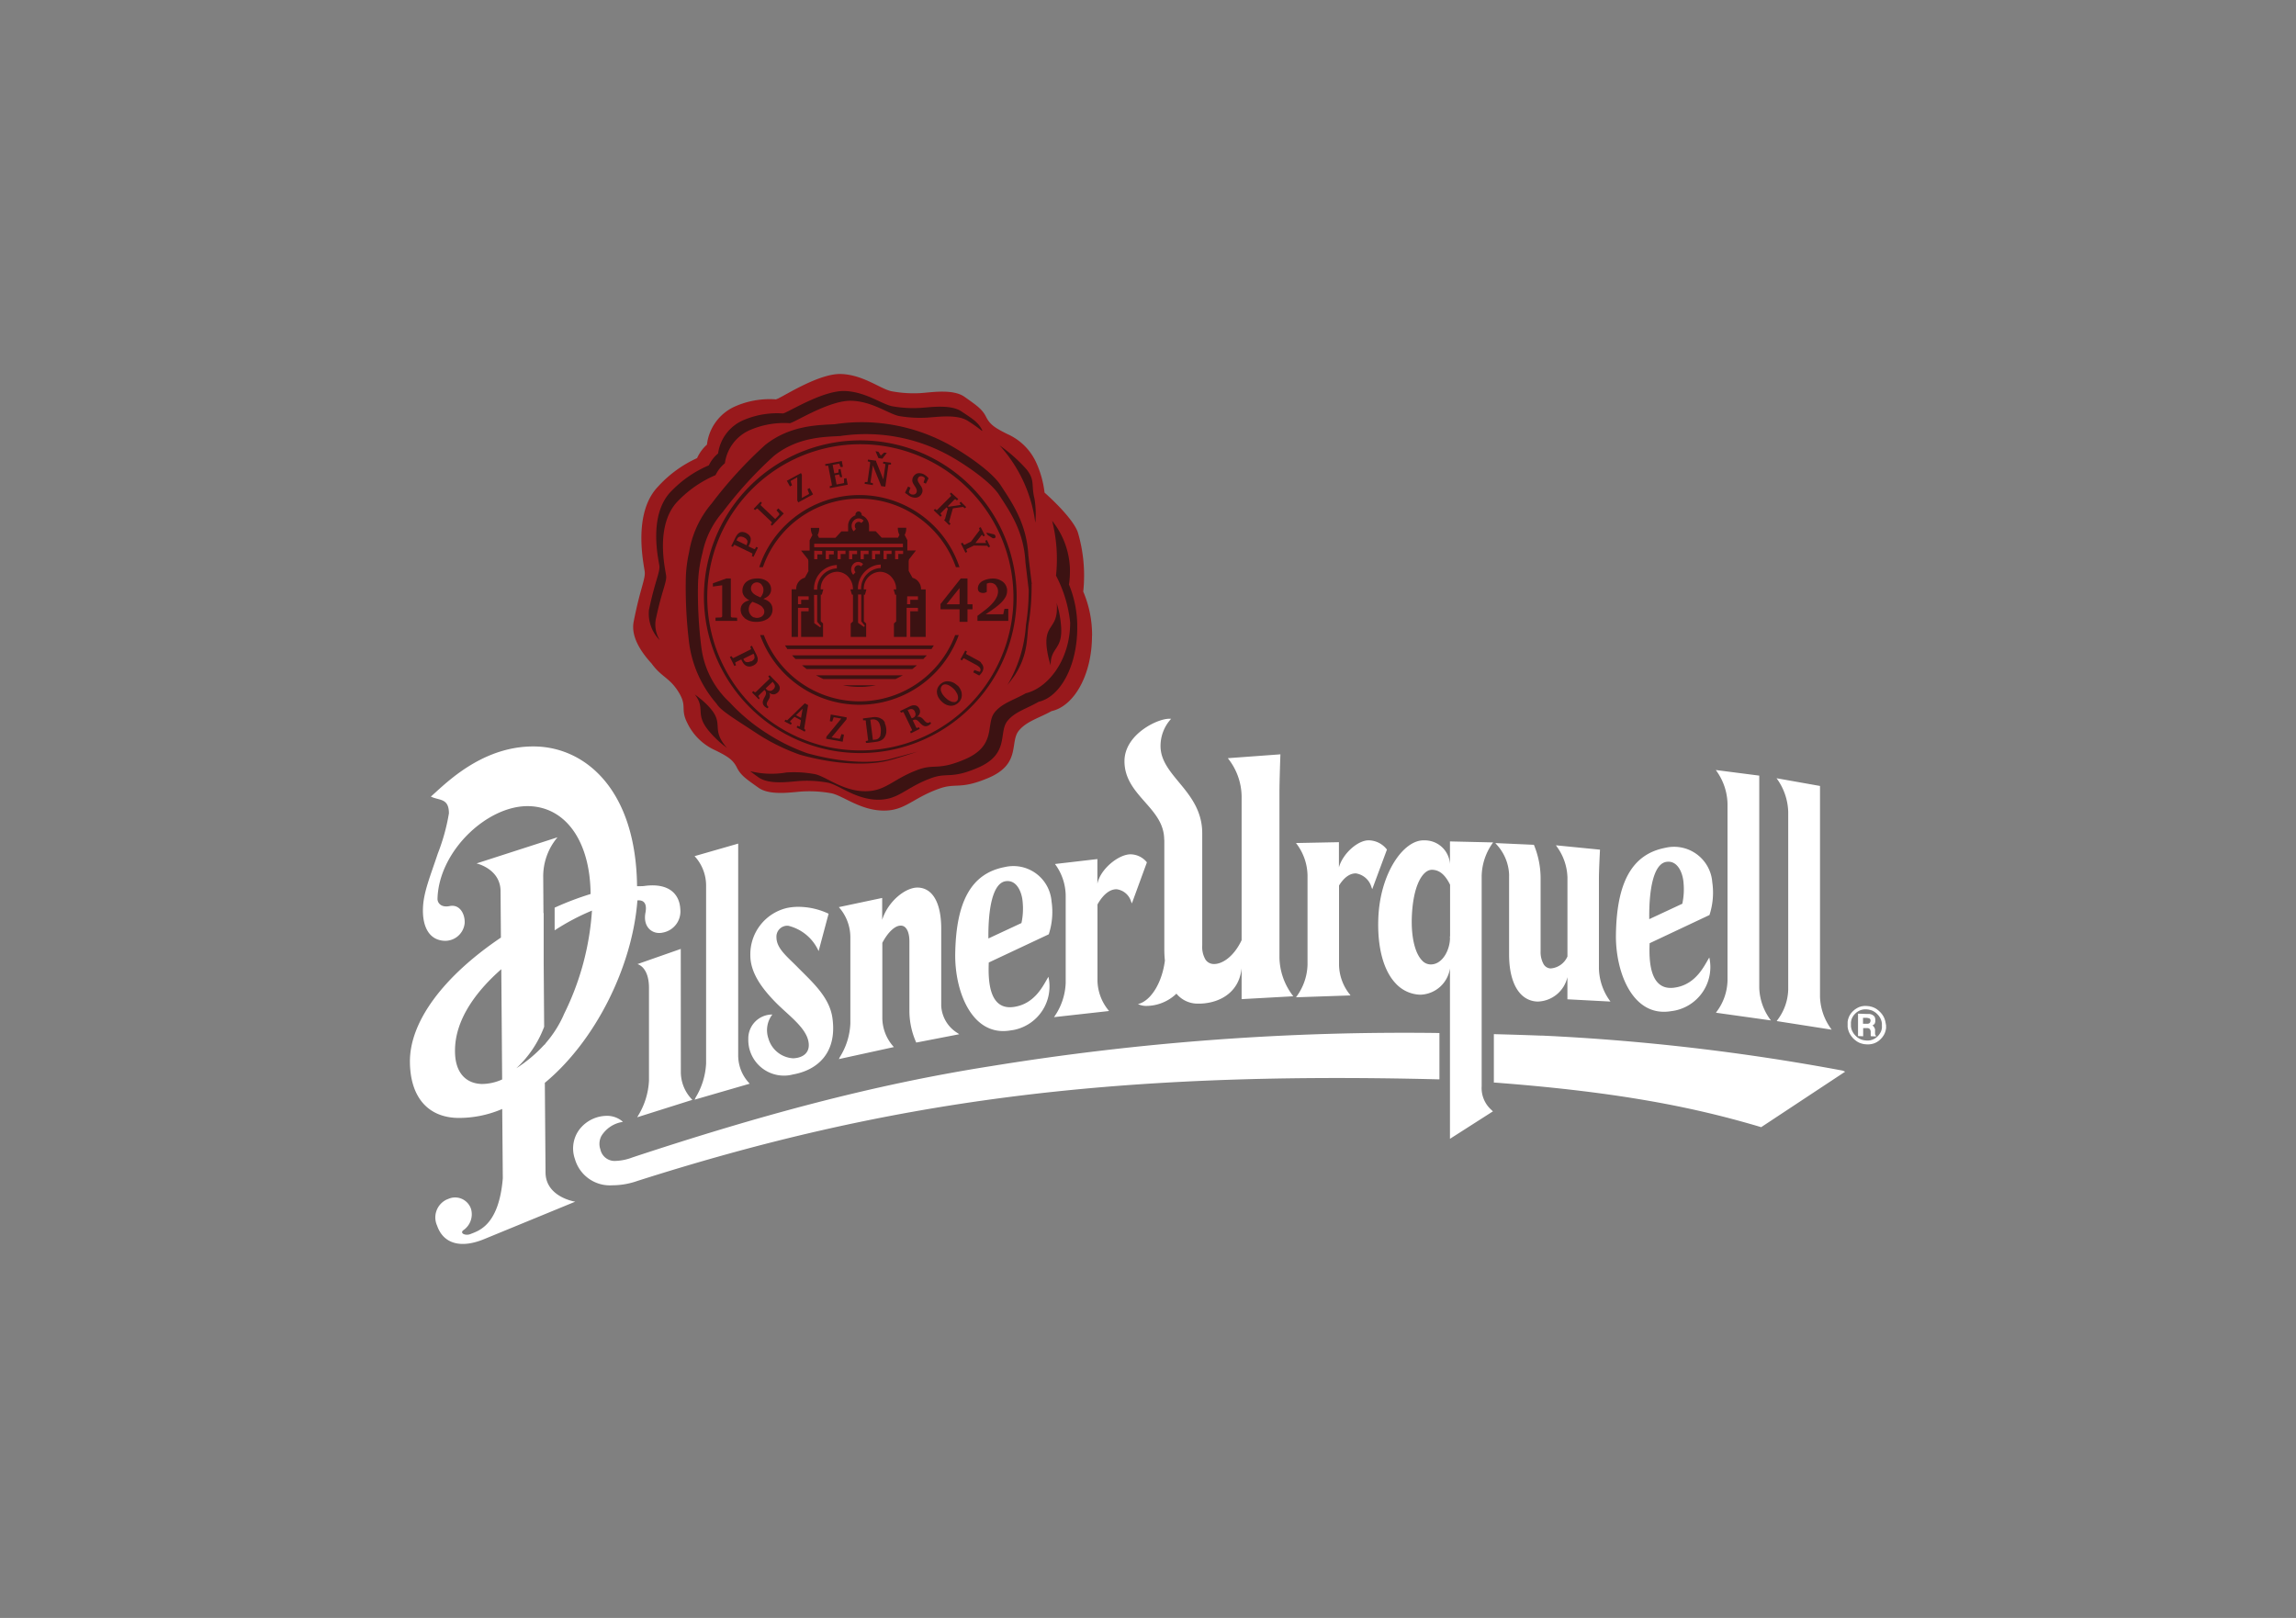 <svg id="Vrstva_1" data-name="Vrstva 1" xmlns="http://www.w3.org/2000/svg" viewBox="0 0 595.28 419.53"><rect x="0" y="0" width="595.28" height="419.53" fill="#808080" stroke="none"/><defs><style>.cls-1{fill:#fff;}.cls-2{fill:#98191c;}.cls-3{fill:#3c1212;}</style></defs><title>pilsnerurquell</title><path id="Path_31" data-name="Path 31" class="cls-1" d="M373,267.87h.2v12l-.61,0c-85.35-2.12-142.64,5.72-207.36,26.36a19.6,19.6,0,0,1-6.52,1.12,9.41,9.41,0,0,1-9.65-6.81,8.21,8.21,0,0,1,1.13-7.62,9.07,9.07,0,0,1,7.34-3.58,6.21,6.21,0,0,1,3.66,1.29l.32.25-.38.09a7.86,7.86,0,0,0-5.17,3.53,4.34,4.34,0,0,0-.3,3.54,3.77,3.77,0,0,0,3.68,3,13.46,13.46,0,0,0,4.61-.91c32.78-10.84,62.29-18.86,92.89-23.66A667.52,667.52,0,0,1,373,267.86m26.73.69c-4-.15-7.74-.27-12.22-.39h-.2v12.55l.19,0c32.93,2.5,52.28,6.56,69,11.53l.1.05,21.79-14.4-.61-.27a567.13,567.13,0,0,0-78.06-9.09M176.5,246.06,165.26,250s3,.62,3,6.18v24a19.11,19.11,0,0,1-2.8,9.09l-.25.44,14-4.42.29-.09-.21-.24a10.23,10.23,0,0,1-2.77-7.07Zm-4.6-4.25c-2.55.63-5.3-1.24-4.55-5.17.65-3.44-1.62-3.2-2.09-3.16-1.3,17.16-10.88,36.45-24,47.3l.18,23.19c0,6.47,7.7,7.63,7.7,7.63s-23,9.46-23.82,9.79c-6.14,2.45-10.45.94-12-3.59a5.13,5.13,0,0,1,2.55-6.78l.39-.15a4.34,4.34,0,0,1,5.72,2.25,2.62,2.62,0,0,1,.15.39,5,5,0,0,1-1.92,5.43c-1.18.81.45,1.6,1.78,1.05,2-.83,7.34-2.11,8.37-14.43l-.15-18a28.36,28.36,0,0,1-11.67,2.32c-7.72-.22-12.19-5.53-12.26-14.53-.08-10.32,8.52-22.06,23.59-32.23l-.09-12c0-5.84-6.23-7.23-6.23-7.23l21-6.78a15.66,15.66,0,0,0-3.71,10.37l.06,9.29.06,0v6.77h0v6.4h0l.12,16.31A28.18,28.18,0,0,1,133.87,277a36.32,36.32,0,0,0,7.29-6.14v.08l.43-.57a29.1,29.1,0,0,0,4.49-7.05l.12-.3a70.72,70.72,0,0,0,7.28-26.9,59.68,59.68,0,0,0-9.68,5.12v-5.88a77.64,77.64,0,0,1,9.32-3.54v-.05c-.11-13.52-6.36-22.44-15.93-22.73-10.78-.31-23.47,11.66-23.76,24.06,0,1,.91,2.31,3.13,1.85,2.76-.58,4.11,2.3,3.9,4.56a5.08,5.08,0,0,1-5.67,4.41h0c-3.85-.44-5.34-4.12-5.12-8.66.19-4,1.83-7.89,3.84-13.93a52.27,52.27,0,0,0,2.88-10.42c0-3.89-2.35-3.33-4.4-4.23l-.29-.13.24-.2,1-.9c4.38-4,13.49-12.24,26.1-11.88,12.87.38,25.85,11.33,26.13,36.23.35,0,1.59,0,1.92-.07,6.16-.84,9.08,1.95,9.29,6a5.57,5.57,0,0,1-4.47,6.08m-41.72,38.07-.22-28.56c-5.6,4.91-12.1,12.5-12,21.3,0,5.24,2.57,8.32,6.92,8.46a12.76,12.76,0,0,0,5.33-1.19m50.1,4.83-.24.43,14-4.06.29-.08-.21-.24a10.5,10.5,0,0,1-2.77-7.14V218.75L180.08,222l.22.24a11.28,11.28,0,0,1,2.77,7.48v46a18.73,18.73,0,0,1-2.8,9m37.44-10.49-.23.4,14.27-3.12-.21-.24a11.25,11.25,0,0,1-2.78-7.35V244.48c1.49-2.82,3.33-4.52,4.83-4.46,1.35,0,2.19,1.61,2.19,4.07v18.06a20.13,20.13,0,0,0,1.71,8.05l.07.14,11.14-2.16-.38-.27a8.82,8.82,0,0,1-4.29-7.08v-20c0-6.64-2.17-10.53-6-10.68-3.25-.12-7.82,3.59-9.31,8.36v-5.67l-11.24,2.38.22.25a11.79,11.79,0,0,1,2.77,7.62v22.32a17.73,17.73,0,0,1-2.8,8.81m-17.45-11.15a6.2,6.2,0,0,0-6.21,6.2v.17a9.25,9.25,0,0,0,9,9.47,9,9,0,0,0,2.59-.3c6.13-1.08,11.52-5.41,10.22-14.65-.77-5.48-5.29-9.36-9.13-13.26-2.67-2.71-5.38-4.79-5.38-7.65a2.83,2.83,0,0,1,2.61-3h.43a11.61,11.61,0,0,1,7.89,6.58l2.59-9.7a18.43,18.43,0,0,0-7.18-1.77,14.48,14.48,0,0,0-3.6.28,12.32,12.32,0,0,0-9.51,12.29c0,4.65,3.21,8.73,6.37,12s7.83,6.47,8.65,10.14c.7,3.15-1.46,4.45-3.9,4.55a7.08,7.08,0,0,1-6.43-5.12,6.65,6.65,0,0,1,1-6.21m73.27.32-.22.34,14.26-1.59-.21-.27a12.52,12.52,0,0,1-2.79-7.66V234.53c1.47-2.61,3.24-4,5-3.94a4.52,4.52,0,0,1,3.72,3.2l.2.47,3.87-10.58,0-.11-.08-.09a5.55,5.55,0,0,0-4-1.95c-3.13-.11-8,3.81-8.73,7.64v-6.41l-11,1.28a13.93,13.93,0,0,1,2.78,8.24V254.9a16.31,16.31,0,0,1-2.8,8.51m-17.14-13.83c-.2,4.77.1,12.28,6.28,11.55,5.86-.71,8-6,9.19-7.84A11.5,11.5,0,0,1,263.15,267a12.21,12.21,0,0,1-1.21.2c-9.94,1.67-14.44-10.14-14.28-19.9.21-13.37,4.07-20.8,12.81-22.46a9.91,9.91,0,0,1,11.92,7.37,9.38,9.38,0,0,1,.24,1.5,18.68,18.68,0,0,1-.72,8.56Zm-.1-6.23,8.57-4a17.6,17.6,0,0,0,.32-5.37c-.16-2.5-1.48-6-4.53-5.46-3.23.61-4.44,7.05-4.36,14.8M339,227v23.17a14.59,14.59,0,0,1-2.76,8.11l-.22.32,13.76-.47h.36l-.21-.31a12.58,12.58,0,0,1-2.76-7.52V229.61c1.33-2.12,2.85-3.19,4.42-3.13a5,5,0,0,1,4,3.61l.19.47,3.81-10.26a6.08,6.08,0,0,0-4.61-2.4c-2.88-.11-6.82,3.4-7.84,7v-6.52L336,218.6l.24.31A14,14,0,0,1,339,227m-37.13-9.25v28.39a27.8,27.8,0,0,0,.15,2.94c-.69,5.47-3.35,10-6.47,11.13l-.52.17.52.19a4.8,4.8,0,0,0,1.54.27,11.33,11.33,0,0,0,7.92-3.18,7.1,7.1,0,0,0,5.24,2.58c4.94.18,10.94-2.19,11.66-9.16v8l13.39-.74-.22-.31a16.76,16.76,0,0,1-3.36-9.8V205.6c0-3.23.25-10,.25-10l-13.63,1,.22.29a16.14,16.14,0,0,1,3.35,9.48V243.8c-2.08,4.37-5.12,6.25-7.25,6.17a2.58,2.58,0,0,1-2.1-1.12,6.45,6.45,0,0,1-.86-3.66V216.05c0-5.94-3.23-9.83-6.08-13.26-2.43-2.94-4.73-5.71-4.73-9.33a10.37,10.37,0,0,1,2.48-6.77l.26-.31h-.41c-3-.11-11.68,4-11.68,11,0,4.58,2.7,7.62,5.3,10.57s5,5.69,5,9.84M386.84,288l.24.17-11.15,7.13v-44.2a8,8,0,0,1-7.69,6.83,9,9,0,0,1-6.45-3c-3.12-3.35-4.7-9.29-4.44-16.71.42-11.86,6.6-20.5,11.86-20.31a6.54,6.54,0,0,1,6.72,6.2v-5.92h.2l11,.25-.22.3a15.2,15.2,0,0,0-2.76,8.39v54.51a7.58,7.58,0,0,0,2.71,6.32m-10.95-44.79a1.93,1.93,0,0,1,.05-.47l0-13.28c-1.27-2.59-2.74-3.82-4.61-3.88-2.43-.1-5,3.91-5.31,12.27-.18,5.08.78,9.25,2.59,11.17a3.07,3.07,0,0,0,2.18,1.1c3.17.12,5.13-3.79,5.13-6.9M391.26,227v20.48c0,7.49,2.75,12.06,7.36,12.23a8.13,8.13,0,0,0,7.76-6.34v5.75l11.17.59-.24-.32a14.91,14.91,0,0,1-2.76-8.3V228c0-2.65.28-7.68.28-7.68l-11.43-1.13.22.32a14.25,14.25,0,0,1,2.77,8v20.51a5.19,5.19,0,0,1-4.36,3.1A2.21,2.21,0,0,1,400.2,250a6.45,6.45,0,0,1-.77-3.36V227.56a22.75,22.75,0,0,0-1.69-8.38l-.05-.12-10-.45.29.34a12.21,12.21,0,0,1,3.29,8.05m36.43,17.58c-.21,4.77.1,12.28,6.27,11.54,5.86-.7,8-6,9.2-7.83A11.51,11.51,0,0,1,434.45,262a12.21,12.21,0,0,1-1.21.2c-9.94,1.67-14.43-10.13-14.28-19.89.21-13.38,4.07-20.8,12.81-22.47a9.93,9.93,0,0,1,11.93,7.38,9.42,9.42,0,0,1,.23,1.49,18.68,18.68,0,0,1-.72,8.56Zm-.1-6.24,8.57-4a17.68,17.68,0,0,0,.32-5.38c-.16-2.49-1.49-6-4.54-5.46-3.23.61-4.44,7.05-4.35,14.8m20.29-29.93v45.94a14,14,0,0,1-2.8,8l-.2.29,14.26,2-.24-.32a14.63,14.63,0,0,1-2.79-8.16v-55l-11.26-1.45.23.33a15.17,15.17,0,0,1,2.8,8.41m15.74,2.18v45.94a13.62,13.62,0,0,1-2.79,7.95l-.2.29L474.89,267l-.23-.33a14.88,14.88,0,0,1-2.79-8.23V203.8l-11.27-2,.24.33a15.45,15.45,0,0,1,2.79,8.46M489,265.92h0l0,.71-.12.63v0l-.2.6v0l-.27.55,0,0L488,269l0,0-.44.48-.44.39-.47.32h0l-.47.24h0l-.5.19h0l-.53.12h0l-.55.07h-.61l-.71-.06-.63-.15h0l-.61-.22h0l-.56-.3,0,0-.53-.39v0l-.51-.47-.45-.54-.36-.55,0,0-.28-.57v0l-.2-.61v0l-.12-.64v0l0-.68,0-.69.12-.63v0l.2-.59v0l.28-.55h0l.36-.52,0,0,.44-.47.51-.44.55-.35h0l.56-.27h0l.6-.18h0l.63-.09h0l.68,0,.7.07.64.15h0l.6.22h0l.56.3h0l.52.39,0,0,.51.47.45.52.37.57,0,0,.27.56v0l.19.6v0l.13.63v0Zm-1.08,0,0-.54-.09-.52-.16-.5-.23-.47-.29-.44-.37-.42-.4-.38-.44-.31-.47-.26-.49-.17-.53-.12-.54-.06-.55,0-.52.08-.49.14-.47.22-.44.27-.4.35-.37.39-.29.43-.24.45-.16.49-.09.51,0,.54,0,.55.09.53.16.5.24.47.29.45.37.42.4.38.44.31.47.25.48.18.53.11.55.06.54,0,.53-.07.49-.15.47-.21.44-.28.4-.35.37-.39.29-.44.24-.44.16-.48.09-.53Zm-1.65,2.47.14.36-1.34-.05-.06-.22,0-.08v-.62l0-.33-.06-.27-.08-.21-.12-.15-.14-.12-.14-.06-.22-.05-.27,0-.36,0-.56,0v2.12l-1.33-.05v-5.82l2.11.08.46,0,.42,0h0l.34.08h0l.29.1.34.21.25.23,0,0,.17.28,0,.06.09.33v0l0,.4,0,.38-.1.3,0,.06-.17.23,0,0-.24.2-.23.1.2.17,0,0,.18.21.19.33.11.29v.06l0,.28v1Zm-1.3-3.66,0-.23-.06-.16-.07-.14-.11-.09-.18-.07-.23-.06-.31-.05-.36,0-.63,0v1.53l.68,0H484l.28,0,.2-.05.21-.09.12-.13.09-.17Z"/><path id="Path_32" data-name="Path 32" class="cls-2" d="M283.14,164.92a28.66,28.66,0,0,0-2.29-11.52A39.4,39.4,0,0,0,279.44,138c-1.43-4-8.62-10.26-8.62-10.26a26,26,0,0,0-2.26-8,14.78,14.78,0,0,0-7.39-7.19c-3.29-1.64-4.51-2.46-5.54-4.51s-2.67-3.08-5.54-5.13-8.21-1.23-11.08-1a31.12,31.12,0,0,1-7.59-.41c-2.88-.41-7.4-4.31-13.35-4.52-5.47-.18-13.89,5.17-16.32,6.35l-.57.23a22.19,22.19,0,0,0-10.61,1.83,12.39,12.39,0,0,0-7.28,9.9,10.52,10.52,0,0,0-2.56,3.5,31,31,0,0,0-10.08,7.34c-6.77,7-3.69,20.31-3.49,22.16s-1.23,4.51-2.87,12.92c-.73,3.74,1.7,7.63,4.62,10.81,2.6,3.59,4.65,3.64,7,7.4s.41,4.31,2.26,8a14.76,14.76,0,0,0,7.39,7.18c3.29,1.64,4.51,2.46,5.54,4.52s2.67,3.07,5.54,5.13,8.21,1.23,11.09,1a31.68,31.68,0,0,1,7.59.41c2.87.41,7.39,4.31,13.34,4.52s7.75-3.17,14.86-5.69c4.43-1.57,5.33.33,12.64-2.73,8.69-3.63,5.53-9.29,8-12.31,2-2.42,5.1-3.2,8.48-5.06,5.92-1.31,10.48-9.53,10.48-19.51"/><path id="Path_33" data-name="Path 33" class="cls-3" d="M223.13,195.27a40.54,40.54,0,1,0-29.88-13.05,40.44,40.44,0,0,0,29.88,13.05M185,143.59a39.7,39.7,0,1,1,8.38,37.67A39.81,39.81,0,0,1,185,143.59"/><path id="Path_34" data-name="Path 34" class="cls-3" d="M209.66,148l-1,1.81a3,3,0,0,0-2.23,3h-1.19v12.34h1.65v-7.54h2.76v.89h-1.94v6.65h5.68v-3.49l-.59-.54v-6.92h.27l.37-1.32,0-.06h-.66a4.39,4.39,0,0,1,4.22-4.56,4,4,0,0,1,3.15,1.57,4.74,4.74,0,0,1,1,2.82v.17h-.67l.4,1.38h.27v6.93l-.58.54v3.49h4v-3.49l-.59-.54v-6.92h.27l.36-1.28,0-.1h-.66v-.17a4.37,4.37,0,0,1,4.2-4.39,4,4,0,0,1,3.2,1.62,4.66,4.66,0,0,1,1,2.94h-.66l.39,1.38h.27v6.92l-.58.54v3.49h3.29v-7.55H238v.89H236v6.65h4V152.83h-1.19a3.13,3.13,0,0,0-1.25-2.54,3.24,3.24,0,0,0-.47-.28,2.27,2.27,0,0,0-.5-.17l-1-1.81v-2.52l.09-.46,1.55-2,.24-.31h-2.22v-2.66c-.23-.47-.47-.92-.7-1.38a3.57,3.57,0,0,0,.41-1.54c0-.1,0-.2,0-.31h-2.18a3.83,3.83,0,0,0,.42,1.85c-.13.23-.25.48-.38.73H228.6l-1.26-1.37-.29-.31h-1.73V136.4a3,3,0,0,0-1.15-2.37l-.12-.07a2.53,2.53,0,0,0-.63-.33s0-.09,0-.14a.92.92,0,0,0-.19-.55.8.8,0,0,0-.63-.33.84.84,0,0,0-.81.88.68.68,0,0,0,0,.14,2.87,2.87,0,0,0-1.9,2.77v1.38h-1.74l-1.55,1.68h-4.25l-.37-.73a3.43,3.43,0,0,0,.41-1.54c0-.1,0-.2,0-.31h-2.17a3.69,3.69,0,0,0,.42,1.84c-.24.47-.49.92-.73,1.39v2.66h-2.21l1.8,2.28.08.46V148Zm0,7.15v.38h-1.94v1.15h-.82v-2.05h2.76Zm25.55-.52H238v.9h-2v1.15h-.83Zm-16-11.35v.38h-1.25V145h-.81V142.8h2.06Zm.92,1.72V142.8h2.08v.89h-1.25V145Zm1.31,3.79-.23.25a2.05,2.05,0,0,1,0-2.76h0a1.71,1.71,0,0,1,2.42-.14l.14.14-.1.1,0,0-.45.5a.94.94,0,0,0-1.33-.08.3.3,0,0,0-.08.08,1,1,0,0,0-.29.75,1.08,1.08,0,0,0,.29.75Zm1.68-3.79V142.8h2.07v.89h-1.24V145Zm1.1,17.28-.2.26,0,.05-1.41-1-.14-.09v-7.35h.82v6.94Zm4.13-15.63v.64a5.31,5.31,0,0,0-5.09,5.51h-.83a6.31,6.31,0,0,1,4.56-6.22,5.18,5.18,0,0,1,1.36-.18ZM226.08,145V142.8h2.07v.89h-1.24V145h-.83Zm5.07-1.73v.38H229.9V145h-.82V142.8h2.07Zm3,0v.38h-1.25V145h-.82V142.8h2.07ZM221.35,135a1.71,1.71,0,0,1,2.42-.14l.14.14-.1.1-.49.53a.93.93,0,0,0-1.32-.08l-.09.08a1.08,1.08,0,0,0-.28.75,1.12,1.12,0,0,0,.28.76l-.34.38-.24.25a2.07,2.07,0,0,1,0-2.77m-10.23,6h23v.9h-23Zm5.07,1.87v.89h-1.24V145h-.83V142.8Zm-3,0v.89h-1.25V145h-.82V142.8Zm3.8,3.64v.88a5.32,5.32,0,0,0-5.09,5.51h-.83a6.18,6.18,0,0,1,5.92-6.39m-5.92,7.75h.82v6.95l1,1.17-.21.26,0,.05-1.41-1-.14-.1Z"/><path id="Path_35" data-name="Path 35" class="cls-3" d="M248.58,164.68h-.94a26.49,26.49,0,0,1-49.48.31c0-.1-.09-.2-.13-.31h-.95a27.38,27.38,0,0,0,51.38.31c0-.1.09-.2.13-.31"/><path id="Path_36" data-name="Path 36" class="cls-3" d="M215.15,187l.47.09.15,0,.34-1a.12.12,0,0,1,.13-.1h0l1.88.34-.3.36L214.28,191l-.1.55.47.09,3.83.69.3-1.65,0-.2-.61-.12-.39,1.13a.13.13,0,0,1-.15.09l-1.17-.22-.86-.15,3.85-4.64.06-.34,0-.21-4.12-.74Z"/><path id="Path_37" data-name="Path 37" class="cls-3" d="M204.09,186.79l-.47-.16-.23.43.48.25,1.18.61.23-.43-.4-.28a.16.16,0,0,1,0-.1.12.12,0,0,1,0-.14l1.11-1.09,1.64.85,0,.24-.25,1.32a.08.08,0,0,1-.06.08.12.12,0,0,1-.09,0l-.48-.18-.22.43.47.25,1.62.85.24-.43-.26-.21a.18.18,0,0,1-.08-.11.33.33,0,0,1,0-.14l1-6v0l-.86-.46Zm3.78-1.73-.19,1.08-.59-.31-.71-.37,1.72-1.69Z"/><path id="Path_38" data-name="Path 38" class="cls-3" d="M250.83,150h-1.74l-5.24,6.62V158h4.93v3.25h2.06V158h1.3v-1.3h-1.3V150Zm-2.05,3.69v3H245.4l3.38-4.21Z"/><path id="Path_39" data-name="Path 39" class="cls-3" d="M204.13,168.3h37.39c.14-.2.27-.42.4-.64l.19-.3H203.53c.2.31.38.63.6.94"/><path id="Path_40" data-name="Path 40" class="cls-3" d="M256.68,150.07a5.12,5.12,0,0,0-.85.17,4.11,4.11,0,0,0-.85.31,2.73,2.73,0,0,0-.74.47,2,2,0,0,0-.51.67,2.09,2.09,0,0,0-.2.88,1.22,1.22,0,0,0,.31.86,1,1,0,0,0,.24.15,1.38,1.38,0,0,0,.66.17,1.75,1.75,0,0,0,.4,0,2.19,2.19,0,0,0,.34-.1l.36-.16v-2.16l.23-.07.2-.07.21-.05h.28a1.8,1.8,0,0,1,.82.17,1.83,1.83,0,0,1,.63.47,1.3,1.3,0,0,1,.14.26,1.86,1.86,0,0,1,.27.45,2.89,2.89,0,0,1,.14.88,3.26,3.26,0,0,1-.31,1.37,6.21,6.21,0,0,1-.79,1.28,12.19,12.19,0,0,1-1.09,1.18c-.4.37-.8.7-1.19,1s-.77.6-1.12.85l-.84.64V161h8v-3.13h-1l-.31,1.41h-4.57c.8-.52,1.53-1,2.22-1.51a15.32,15.32,0,0,0,1.76-1.46,6.62,6.62,0,0,0,1.18-1.5,3.36,3.36,0,0,0,.41-1.62,2.9,2.9,0,0,0-.28-1.3,3,3,0,0,0-.78-1,1.88,1.88,0,0,0-.23-.16,3.79,3.79,0,0,0-.94-.48,4.4,4.4,0,0,0-1.44-.24,6.78,6.78,0,0,0-.77.05"/><path id="Path_41" data-name="Path 41" class="cls-3" d="M240.77,187.41a1,1,0,0,1-.34,0h0a1.2,1.2,0,0,1-.31-.13,1.55,1.55,0,0,1-.27-.24,2.33,2.33,0,0,1-.26-.28l-.27-.31-.24-.21-.07-.07a1.61,1.61,0,0,0-.28-.17l-.07-.05a1.28,1.28,0,0,0-.43-.1,1.47,1.47,0,0,0-.47,0h0a.08.08,0,0,0,0,0l.18-.13a2.61,2.61,0,0,0,.23-.24,1.42,1.42,0,0,0,.21-.33,1.36,1.36,0,0,0,.14-.4,1.85,1.85,0,0,0,0-.47,1.72,1.72,0,0,0-.18-.54,1.77,1.77,0,0,0-.34-.47h0a1.2,1.2,0,0,0-.41-.28,1.34,1.34,0,0,0-.44-.1,2.26,2.26,0,0,0-.45,0,2.92,2.92,0,0,0-.4.1,2,2,0,0,0-.34.14l-2.59,1.24.22.44.22-.08.21-.08a.22.22,0,0,1,.16,0,.2.2,0,0,1,.11.11l.21.43,1.93,4a.15.15,0,0,1,0,.16.22.22,0,0,1-.09.12l-.39.23.21.45.3-.15,2-1v0l-.2-.41-.26.09-.19.07a.19.19,0,0,1-.15,0,.2.2,0,0,1-.11-.11l-.9-1.85.16-.07a.86.86,0,0,1,.52-.11,1.2,1.2,0,0,1,.45.15,2.2,2.2,0,0,1,.4.33,5.33,5.33,0,0,1,.4.42,5.22,5.22,0,0,0,.43.39,1.57,1.57,0,0,0,.47.3,1.33,1.33,0,0,0,.56.11,1.77,1.77,0,0,0,.68-.19,1.3,1.3,0,0,0,.31-.21,3.27,3.27,0,0,1,.37-.28,0,0,0,0,0,0,0l-.21-.44a1.23,1.23,0,0,1-.43.21m-3.46-1.79a1.14,1.14,0,0,1-.3.35,2.61,2.61,0,0,1-.28.17l-.08.05a.26.26,0,0,0-.1,0l-.17.07-1.06-2.2.09,0,.08,0,.07,0a1.41,1.41,0,0,1,1-.16,1.13,1.13,0,0,1,.64.61s0,0,0,.06a1.47,1.47,0,0,1,.18.64,1.17,1.17,0,0,1-.11.49"/><path id="Path_42" data-name="Path 42" class="cls-3" d="M197.6,145.07c-.27.65-.52,1.31-.74,2h.94c.23-.66.48-1.3.75-1.93a26.5,26.5,0,0,1,49.28,1.93h.94a27.38,27.38,0,0,0-51.18-2"/><path id="Path_43" data-name="Path 43" class="cls-3" d="M228,118.83l.76.11,1-1.28.17-.21-.7-.1-.63.57-.23.22-.46-.74-.16-.25L227,117l.72,1.75Z"/><path id="Path_44" data-name="Path 44" class="cls-3" d="M214.36,120.76h.16a.18.18,0,0,1,.14,0,.18.18,0,0,1,.09.13l.07.36.86,4.47a.2.2,0,0,1,0,.15.27.27,0,0,1-.12.09l-.47.14.09.47.33-.07,4.27-.81-.26-1.32-.07-.39-.47.09-.15,0v.17l0,.83a.27.27,0,0,1,0,.12.2.2,0,0,1-.09.09l-1.32.25-.53.1-.45-2.39,1-.19a.11.11,0,0,1,.11,0,.36.36,0,0,1,.07.1l.14.42.06.2.26-.05.27,0L218,122l-.07-.39-.53.1,0,.65a.5.5,0,0,1,0,.12.12.12,0,0,1-.09.08l-.48.09-.52.1-.43-2.2,1.58-.3a.15.15,0,0,1,.11,0,.44.44,0,0,1,.08.11l.15.41.13.34.23,0,.38-.08-.21-1.1-.08-.4-4.32.83.09.47Z"/><path id="Path_45" data-name="Path 45" class="cls-3" d="M256.29,138.88l1.09.68.11,0,.13,0h.12l.1,0a.42.42,0,0,0,.15-.11.49.49,0,0,0,.11-.14.65.65,0,0,0,0-.2.62.62,0,0,0-.07-.23l0-.06a.56.56,0,0,1-.05-.08l-.1-.09a.61.61,0,0,0-.14-.07l-.19-.06-1.83-.41.27.54Z"/><path id="Path_46" data-name="Path 46" class="cls-3" d="M235.12,128.1a3.59,3.59,0,0,0,.9.64,3.17,3.17,0,0,0,.84.27,2.11,2.11,0,0,0,.83,0,1.85,1.85,0,0,0,.74-.34,1.91,1.91,0,0,0,.56-.7,1.47,1.47,0,0,0,.19-.67,1.71,1.71,0,0,0-.08-.6,3.47,3.47,0,0,0-.26-.55l-.35-.52-.27-.42a1.77,1.77,0,0,1-.21-.41,1.31,1.31,0,0,1-.08-.43,1.16,1.16,0,0,1,.12-.44.76.76,0,0,1,.23-.3.79.79,0,0,1,.33-.13,1.15,1.15,0,0,1,.37,0,1.44,1.44,0,0,1,.4.13l.19.13a1.67,1.67,0,0,1,.13.12.75.75,0,0,1,.07.12l0,.07v.06h0a0,0,0,0,1,0,0l-.32,1,.47.23.12.06.71-1.39a4.4,4.4,0,0,0-.35-.39,3.89,3.89,0,0,0-.41-.35,1.05,1.05,0,0,0-.11-.07,3,3,0,0,0-.42-.26,2.29,2.29,0,0,0-.77-.23,1.78,1.78,0,0,0-.76,0,1.74,1.74,0,0,0-.68.34,2,2,0,0,0-.53.66,1.63,1.63,0,0,0-.17.57,1.89,1.89,0,0,0,0,.53,2,2,0,0,0,.18.48c.08.16.17.31.26.46l.33.5a2.87,2.87,0,0,1,.26.49,1.46,1.46,0,0,1,.12.5.92.92,0,0,1-.12.51.79.79,0,0,1-.28.32.93.93,0,0,1-.36.14,1.29,1.29,0,0,1-.39,0l-.13,0-.24-.08a1.37,1.37,0,0,1-.2-.13,1.14,1.14,0,0,1-.17-.15l-.15-.16s0,0,0-.07a.2.2,0,0,1,0-.11l.39-1.07v0l-.62-.31-.78,1.57a3.3,3.3,0,0,0,.37.38s0,0,.06,0"/><path id="Path_47" data-name="Path 47" class="cls-3" d="M204.93,126.06l.42-.23-.37-1,.06-.16,1.66-.91v.82l0,5.2.27.5.15-.09,3.68-2-.66-1.2-.24-.44-.55.3.42,1.12a1.56,1.56,0,0,1-.06.15l-1.19.65-.62.34,0-6,0,0-.23-.44-3.67,2,.84,1.52Z"/><path id="Path_48" data-name="Path 48" class="cls-3" d="M196.23,131.89h0l.1,0a.22.22,0,0,1,.14.06l3.57,3.39a.22.22,0,0,1,.06.13v0a.23.23,0,0,1,0,.14l-.29.37.34.34.39-.4,2.66-2.77-1-.94-.41-.38-.47.5.72.84s0,0,0,.06a.19.19,0,0,1,0,.08v.08a.2.2,0,0,1,0,.08l-.94,1-.11.12-3.69-3.5a.2.2,0,0,1-.06-.15.29.29,0,0,1,0-.09s0,0,0-.05l.3-.38-.35-.34-1.78,1.85.35.34Z"/><path id="Path_49" data-name="Path 49" class="cls-3" d="M190.26,141.38h0a.2.2,0,0,1,.26-.07l4.44,2.15a.15.15,0,0,1,.1.12.17.17,0,0,1,0,.14l0,.08-.14.37.44.21.14-.29.71-1.45.3-.62-.43-.21-.29.47a.31.31,0,0,1-.11.09.22.22,0,0,1-.16,0l-.78-.37-.69-.34a1.2,1.2,0,0,0,.16-.27l.11-.23a3.59,3.59,0,0,0,.2-.51,3.45,3.45,0,0,0,.11-.54,2.39,2.39,0,0,0,0-.53,1.6,1.6,0,0,0-.2-.51,1.74,1.74,0,0,0-.38-.47l-.17-.12a2.6,2.6,0,0,0-.45-.28,2.5,2.5,0,0,0-.7-.23,1.47,1.47,0,0,0-.59,0,1.14,1.14,0,0,0-.47.19,2.64,2.64,0,0,0-.41.34,4.59,4.59,0,0,0-.33.44c-.1.17-.19.34-.28.51l-1.06,2.16.44.21Zm.89-1.69a.87.87,0,0,1,.28-.35.81.81,0,0,1,.39-.17,1,1,0,0,1,.49,0,2,2,0,0,1,.58.19,2.46,2.46,0,0,1,.57.38c.1.15.2.3.31.44a1.07,1.07,0,0,1,0,.47,1.87,1.87,0,0,1-.17.52l0,.09s0,0,0,.05l-.05.07-1.93-.94-.67-.33Z"/><path id="Path_50" data-name="Path 50" class="cls-3" d="M229.45,187.42a2.84,2.84,0,0,0-.7-.91l-.08,0a2.69,2.69,0,0,0-1-.47,3.66,3.66,0,0,0-1.32-.07l-2.63.33.07.47h.48a.24.24,0,0,1,.14.05.28.28,0,0,1,.08.15l0,.33.57,4.53a.18.18,0,0,1,0,.16.21.21,0,0,1-.13.07l-.47.11.06.47.35,0,2.32-.29a3.44,3.44,0,0,0,1.21-.35,2.53,2.53,0,0,0,.87-.72,2.94,2.94,0,0,0,.47-1.09,4.41,4.41,0,0,0,0-1.45,3.84,3.84,0,0,0-.36-1.24m-1.08,3.11a1.7,1.7,0,0,1-.24.51,1.47,1.47,0,0,1-.31.35,1.31,1.31,0,0,1-.36.21,1.56,1.56,0,0,1-.37.1l-.15,0-.56.08-.66-5.24.54-.07a3.38,3.38,0,0,1,.45,0,2.46,2.46,0,0,1,.45.11,1.83,1.83,0,0,1,.42.26,2.17,2.17,0,0,1,.36.44h0a2.54,2.54,0,0,1,.29.68,5.08,5.08,0,0,1,.2.94,5.43,5.43,0,0,1,0,.9,2.78,2.78,0,0,1-.12.7"/><path id="Path_51" data-name="Path 51" class="cls-3" d="M191.1,160.46v-.28l-1-.05h-.26a.47.47,0,0,1-.25-.11.32.32,0,0,1-.11-.24V150h-1.18l-3.47,1.25v.85l.41-.06,2-.28v8a.26.26,0,0,1-.11.24.38.38,0,0,1-.23.11l-1.39.05V161h5.63Z"/><path id="Path_52" data-name="Path 52" class="cls-3" d="M233.47,175.42c.2-.11.41-.2.6-.31h-22.5c.19.11.4.2.6.31.43.23.86.47,1.3.66h18.7c.45-.2.87-.43,1.31-.66"/><path id="Path_53" data-name="Path 53" class="cls-3" d="M222.82,178.11c.74,0,1.47,0,2.18-.11a19,19,0,0,0,2.12-.31h-8.59c.7.14,1.41.24,2.11.31a19.64,19.64,0,0,0,2.18.11"/><path id="Path_54" data-name="Path 54" class="cls-3" d="M254.39,171.81a4.25,4.25,0,0,0-.59-.43l-.25-.15-2.44-1.31-.52-.28a.16.16,0,0,1-.1-.11.13.13,0,0,1,0-.12,0,0,0,0,1,0,0l.2-.49-.43-.23L249,171l.43.24.29-.45a0,0,0,0,0,0,0,.21.21,0,0,1,.1-.06.18.18,0,0,1,.16,0l2.94,1.58a4.77,4.77,0,0,1,.77.49,1.8,1.8,0,0,1,.43.44s0,0,0,.06a.7.7,0,0,1,.11.37.84.84,0,0,1-.11.41.39.39,0,0,1-.08.1l-.08,0h-.09l-1.23-.44-.32.6.49.25,1.06.57.2-.17.22-.24.19-.23,0,0h0l.2-.31a2.1,2.1,0,0,0,.27-.88,1.66,1.66,0,0,0-.14-.79,2.32,2.32,0,0,0-.52-.69"/><path id="Path_55" data-name="Path 55" class="cls-3" d="M193.57,155.89a3,3,0,0,0-.73.43,2.48,2.48,0,0,0-.58.71,2.32,2.32,0,0,0-.23,1.07,2.75,2.75,0,0,0,.3,1.26,3.14,3.14,0,0,0,.69.85l.15.15a4.21,4.21,0,0,0,1.28.66,5.18,5.18,0,0,0,1.61.23,6,6,0,0,0,1.58-.19,4.57,4.57,0,0,0,1.36-.59,3,3,0,0,0,.94-1,2.95,2.95,0,0,0,.21-2.34,2.64,2.64,0,0,0-.38-.7,2.68,2.68,0,0,0-.51-.5l-.13-.07a3,3,0,0,0-.38-.24l0,0a4.4,4.4,0,0,0-.5-.21l-.32-.12c.2-.09.42-.2.65-.33a3.37,3.37,0,0,0,.65-.47,2.41,2.41,0,0,0,.49-.69,2.17,2.17,0,0,0,.2-1,2.46,2.46,0,0,0-.31-1.24,2.7,2.7,0,0,0-.8-.88h0a3.58,3.58,0,0,0-1.12-.52,4.45,4.45,0,0,0-1.26-.17,6.16,6.16,0,0,0-1.41.16,3.77,3.77,0,0,0-1.27.55,2.79,2.79,0,0,0-.91,1,3,3,0,0,0-.35,1.53,2,2,0,0,0,.19.9,2.6,2.6,0,0,0,.47.7,1.55,1.55,0,0,0,.27.24,2.08,2.08,0,0,0,.32.27,2.89,2.89,0,0,0,.55.29l-.24.09-.45.16m1.22-3.93a1.51,1.51,0,0,1,.33-.49,1.58,1.58,0,0,1,.48-.33,1.55,1.55,0,0,1,1.3.05,1.61,1.61,0,0,1,.54.43,1.83,1.83,0,0,1,.13.24,1.79,1.79,0,0,1,.22.38,2.22,2.22,0,0,1,.12.72,2.66,2.66,0,0,1-.28,1.21,2.3,2.3,0,0,1-.25.43,2.6,2.6,0,0,1-.26.32l-.72-.34-.17-.07a5,5,0,0,1-.79-.49,2.41,2.41,0,0,1-.56-.63,1.6,1.6,0,0,1-.21-.83,1.57,1.57,0,0,1,.12-.6m-.58,5.28a2.81,2.81,0,0,1,.27-.55,2.37,2.37,0,0,1,.32-.39l.23-.25.58.23c.22.08.43.18.67.28a7.31,7.31,0,0,1,.68.35,3.12,3.12,0,0,1,.59.44,2.11,2.11,0,0,1,.26.35l.16.21a1.57,1.57,0,0,1,.16.71,1.52,1.52,0,0,1-.16.69,1.49,1.49,0,0,1-.43.5,1.81,1.81,0,0,1-.62.31,2.21,2.21,0,0,1-.72.11,2,2,0,0,1-.68-.13l-.14,0a2.32,2.32,0,0,1-.67-.49,2.4,2.4,0,0,1-.45-.73,2.23,2.23,0,0,1-.16-.89,1.84,1.84,0,0,1,.11-.7"/><path id="Path_56" data-name="Path 56" class="cls-3" d="M248.29,177.82a3.75,3.75,0,0,0-.57-.47l-.12-.1a3.71,3.71,0,0,0-.77-.39,3.17,3.17,0,0,0-.8-.17,2.67,2.67,0,0,0-.8,0,2.63,2.63,0,0,0-.76.26,3,3,0,0,0-.69.5,3,3,0,0,0-.7,1,2.57,2.57,0,0,0-.16,1.13,3.1,3.1,0,0,0,.33,1.15,4.36,4.36,0,0,0,.79,1.07,1.2,1.2,0,0,0,.12.11,3.91,3.91,0,0,0,1.05.76,3.21,3.21,0,0,0,1.2.33,2.61,2.61,0,0,0,1.14-.19,3.3,3.3,0,0,0,1-.67,2.64,2.64,0,0,0,.66-1,2.81,2.81,0,0,0,.15-1.15,3,3,0,0,0-.32-1.17,3.82,3.82,0,0,0-.75-1.07m.07,3.58a1.2,1.2,0,0,1-.29.45,1,1,0,0,1-.42.25,1.17,1.17,0,0,1-.49,0,1.92,1.92,0,0,1-.54-.11l-.21-.11a3.54,3.54,0,0,1-.34-.16,4,4,0,0,1-.54-.38c-.17-.14-.34-.29-.5-.45a5,5,0,0,1-.43-.49,4.8,4.8,0,0,1-.36-.52q-.13-.27-.24-.54a1.71,1.71,0,0,1-.09-.55,1.22,1.22,0,0,1,.08-.5,1.15,1.15,0,0,1,.3-.45,1,1,0,0,1,.63-.3,1.84,1.84,0,0,1,.77.1,3.6,3.6,0,0,1,.82.44,5.36,5.36,0,0,1,.82.69l.38.42a.1.1,0,0,0,0,.05,5.8,5.8,0,0,1,.34.52,3,3,0,0,1,.24.55,1.91,1.91,0,0,1,.1.54,1.21,1.21,0,0,1-.07.5"/><path id="Path_57" data-name="Path 57" class="cls-3" d="M237.34,172.84c.12-.11.26-.2.38-.32H207.93l.45.36c.25.21.49.42.74.61h27.41c.28-.21.54-.44.81-.66"/><path id="Path_58" data-name="Path 58" class="cls-3" d="M240,170.25c.09-.11.19-.2.29-.31H205.37c.14.17.29.32.43.47s.29.32.44.47H239.4l.59-.64"/><path id="Path_59" data-name="Path 59" class="cls-3" d="M195.94,172.16a1.79,1.79,0,0,0,.36-.47,1.29,1.29,0,0,0,.14-.51,2.27,2.27,0,0,0,0-.52,4.64,4.64,0,0,0-.16-.53,4.9,4.9,0,0,0-.24-.52l-.86-1.71-.22-.45-.44.22.19.47a.38.38,0,0,1,0,.15.22.22,0,0,1-.11.12l-4.3,2.14-.11.06a.22.22,0,0,1-.16,0,.25.25,0,0,1-.1-.08v0l-.27-.39-.43.21,1.17,2.35.16-.08.27-.13-.19-.51a.2.2,0,0,1,0-.15.19.19,0,0,1,.11-.12l1.45-.72a1.78,1.78,0,0,0,.12.29l.12.23a.29.29,0,0,0,.07.11,2.16,2.16,0,0,0,.22.36,2,2,0,0,0,.36.4l0,0a1.76,1.76,0,0,0,.4.27,1.37,1.37,0,0,0,.52.16,1.79,1.79,0,0,0,.61,0,2.82,2.82,0,0,0,.69-.24,2.47,2.47,0,0,0,.61-.4m-1.23-.72a2.16,2.16,0,0,1-.66.23,1.12,1.12,0,0,1-.41,0h-.12a1,1,0,0,1-.41-.26,1.43,1.43,0,0,1-.32-.44l0-.09a.08.08,0,0,1,0,0,.3.3,0,0,1,0-.08l2.59-1.29.22.43a2.25,2.25,0,0,1,0,.22.79.79,0,0,1,.06.22.86.86,0,0,1-.1.41,1.14,1.14,0,0,1-.3.39,2.1,2.1,0,0,1-.5.34"/><path id="Path_60" data-name="Path 60" class="cls-3" d="M196.94,181l-.3-.38a.24.24,0,0,1,0-.14.21.21,0,0,1,.07-.14l1.48-1.43.13.12a1,1,0,0,1,.26.47v.09a.81.81,0,0,1,0,.38,2.22,2.22,0,0,1-.18.49c-.08.17-.17.33-.27.5a3.54,3.54,0,0,0-.23.53,1.66,1.66,0,0,0-.14.54,1.52,1.52,0,0,0,.08.56,1.79,1.79,0,0,0,.39.59.91.91,0,0,0,.16.11l.14.11a3.71,3.71,0,0,1,.41.28l.35-.34a1.57,1.57,0,0,1-.34-.34.89.89,0,0,1-.13-.34.93.93,0,0,1,0-.33,2.19,2.19,0,0,1,.12-.33,3.72,3.72,0,0,1,.19-.34,3.35,3.35,0,0,0,.21-.36,2.53,2.53,0,0,0,.18-.37,1.83,1.83,0,0,0,.09-.39,1.6,1.6,0,0,0,0-.44,1.42,1.42,0,0,0-.21-.47l.24.15a1.77,1.77,0,0,0,.31.15,1.64,1.64,0,0,0,.38.1,1.48,1.48,0,0,0,.42,0,1.21,1.21,0,0,0,.44-.15,1.9,1.9,0,0,0,.47-.33,1.51,1.51,0,0,0,.36-.47,1.14,1.14,0,0,0,.13-.47,1.35,1.35,0,0,0,0-.45,1.92,1.92,0,0,0-.16-.42c-.07-.12-.14-.24-.22-.35a3.48,3.48,0,0,0-.24-.27l-1.61-1.65-.38-.39-.36.34.29.36a.24.24,0,0,1,.05.14.21.21,0,0,1-.07.15l-3.54,3.42s0,0-.09,0,0,0,0,0,0,0-.05,0a.21.21,0,0,1-.1,0l-.35-.29-.35.34.41.43,1.37,1.39Zm3.38-4.2.07.07.07.07,0,.06a1.88,1.88,0,0,1,.29.39,1.24,1.24,0,0,1,.17.5,1.15,1.15,0,0,1-.42.86,1.61,1.61,0,0,1-.56.37,1.2,1.2,0,0,1-.5,0l-.07,0a1.17,1.17,0,0,1-.35-.14,2.07,2.07,0,0,1-.32-.28.23.23,0,0,1-.07-.07l-.12-.13Z"/><path id="Path_61" data-name="Path 61" class="cls-3" d="M226.3,125.78l0-.41v-.08l-.47-.11a.25.25,0,0,1-.12-.08.19.19,0,0,1,0-.16l.6-4.25.5,1.24,1.68,4.16.25,0,.79.11.8-5.59a.21.21,0,0,1,.07-.15.37.37,0,0,1,.14,0l.47,0,0-.24,0-.23-2-.27-.07.47.46.1h0a.41.41,0,0,1,.13.08.24.24,0,0,1,0,.16l0,.19-.39,2.75-.12.84-1.86-4.61h0l0-.24-2.11-.29-.07.47.45.11h0a.19.19,0,0,1,.16.24l0,.18-.66,4.67a.28.28,0,0,1-.08.15.23.23,0,0,1-.14,0l-.47,0-.07.47.47.07Z"/><path id="Path_62" data-name="Path 62" class="cls-3" d="M250.12,141.23a.22.22,0,0,1-.16,0,.27.27,0,0,1-.12-.09v0l-.27-.42-.44.21,1.19,2.39.16-.08.28-.13-.19-.49a.19.19,0,0,1,0-.15.19.19,0,0,1,.11-.12l1.82-.89,3.46.06.31.41.43-.22-.62-1.26-.22-.43-.44.21.2.47a.08.08,0,0,1,0,.1.23.23,0,0,1-.16,0l-1.61,0-.95,0,1.55-2a.23.23,0,0,1,.14-.09s.08,0,.09,0l.24.39.44-.22-.87-1.74-.23-.44-.43.21.17.54-2.26,3-1.46.72Z"/><path id="Path_63" data-name="Path 63" class="cls-3" d="M243.84,134l.34-.35-.29-.35a.24.24,0,0,1,0-.14.15.15,0,0,1,.07-.14l1.44-1.46.34.33-.15.56-.58,2.16-.24.25.41.41.92.9.34-.34-.39-.47,1-3.54,2.64-.38.16.13.16.12.15.13.34-.34-1-1-.39-.39-.34.35.31.37a0,0,0,0,1,0,.07h0a.06.06,0,0,1-.06.05l-2.22.34-.87.13-.17-.16,1.7-1.71a.2.2,0,0,1,.15-.06.18.18,0,0,1,.14,0l.35.29.35-.35L247,128.11l-.4-.38-.34.34.3.35a.23.23,0,0,1,0,.14.17.17,0,0,1-.06.14L243,132.19a.12.12,0,0,1-.1.05l0,0h0a.28.28,0,0,1-.12,0l-.36-.28-.34.34.41.41Z"/><path id="Path_64" data-name="Path 64" class="cls-3" d="M188.32,193.75c-4.44-5.26.2-6.05-5.42-11.41a26,26,0,0,0-2.76-2.27c2.92,3.8-.13,5,3.74,9.58a25.86,25.86,0,0,0,4.63,4.3l-.19-.2"/><path id="Path_65" data-name="Path 65" class="cls-3" d="M274,156.69c.42,6.87-3.76,4.74-2.45,12.38a26,26,0,0,0,.86,3.48c-.08-4.8,3.08-3.93,2.71-9.93a26.27,26.27,0,0,0-1.15-6.21,2.66,2.66,0,0,0,0,.28"/><path id="Path_66" data-name="Path 66" class="cls-3" d="M277.17,151.48a25.36,25.36,0,0,0,.22-4.27,21,21,0,0,0-4.6-12.16,40.49,40.49,0,0,1,1,14.21,33.5,33.5,0,0,1,3.67,12.17c0,9.81-5.84,17-11.49,18.33-3.25,1.83-6.23,2.6-8.12,5-2.37,3,.67,8.54-7.66,12.12-7,3-7.85,1.13-12.09,2.68-6.79,2.48-8.52,5.8-14.22,5.6s-10-4-12.76-4.45a29.42,29.42,0,0,0-7.26-.4,22.82,22.82,0,0,1-9.38-.35c.62.47,1.31,1,2.11,1.56,2.75,2,7.86,1.21,10.6,1a29.53,29.53,0,0,1,7.27.4c2.75.4,7.06,4.23,12.76,4.44s7.42-3.11,14.21-5.59c4.23-1.55,5.09.32,12.09-2.69,8.33-3.57,5.29-9.13,7.66-12.11,1.88-2.37,4.88-3.14,8.12-5,5.65-1.28,10-9.37,10-19.19a28.67,28.67,0,0,0-2.19-11.31"/><path id="Path_67" data-name="Path 67" class="cls-3" d="M259.21,115.53a39.32,39.32,0,0,1,7,6.25c2.19,2.82,1.1,4,2,7.52a24.3,24.3,0,0,1,.22,6.26,36.91,36.91,0,0,0-9.21-20"/><path id="Path_68" data-name="Path 68" class="cls-3" d="M254.66,111.5l-.19-.3c-1-1.82-2.52-2.73-5.23-4.54s-7.75-1.09-10.47-.9a31.33,31.33,0,0,1-7.17-.37c-2.71-.36-7-3.81-12.59-4-5.17-.17-13.12,4.57-15.42,5.61l-.54.21a22.16,22.16,0,0,0-10,1.61,11,11,0,0,0-6.87,8.76,9.44,9.44,0,0,0-2.41,3.09,29.29,29.29,0,0,0-9.52,6.49c-6.39,6.16-3.48,18-3.29,19.59s-1.16,4-2.71,11.44a9.79,9.79,0,0,0,2.82,7.83,7.76,7.76,0,0,1-1.07-5.3c1.55-7.44,2.91-9.79,2.71-11.43s-3.1-13.43,3.29-19.6a29.49,29.49,0,0,1,9.51-6.48,9.27,9.27,0,0,1,2.43-3.09,11,11,0,0,1,6.87-8.76,22.24,22.24,0,0,1,10-1.62l.54-.2c2.3-1,10.24-5.79,15.42-5.62,5.62.18,9.88,3.63,12.59,4a32,32,0,0,0,7.18.36c2.71-.18,7.75-.91,10.46.9a37.84,37.84,0,0,1,3.6,2.56l.07-.26"/><path id="Path_69" data-name="Path 69" class="cls-3" d="M267.51,151.44l-.45-3.66-.44-3.71c-.41-8.24-4.12-13.55-7.11-18.15s-12.2-9.91-12.2-9.91A47,47,0,0,0,216.4,110c-4.14.23-11.51.21-18,5.37a109.25,109.25,0,0,0-13.89,15.19,25.84,25.84,0,0,0-5.85,12.63,34.48,34.48,0,0,0-.86,7.52,116.62,116.62,0,0,0,.89,16.17,30,30,0,0,0,7.11,15.61c1,1.8,5.4,4.36,10.66,7.85a52.33,52.33,0,0,0,11,5.38c12.36,3.41,20,2.12,22.14,1.67,2.41-.51,8.26-2.48,8.26-2.48l-7.42,2c-2,.53-9.34,1.67-21.15-1.6a49.42,49.42,0,0,1-10.49-5.17,48,48,0,0,1-9.6-8,23.44,23.44,0,0,1-7.39-14.52,111.67,111.67,0,0,1-.85-15.51,35,35,0,0,1,1.18-8.76,23,23,0,0,1,5.22-10.55,104.17,104.17,0,0,1,13.28-14.57c6.23-5,13.28-4.93,17.23-5.17a44.77,44.77,0,0,1,29.54,5.82s8.8,5.1,11.66,9.5,6.4,9.5,6.79,17.41l.24,2,.61,5.12A57.82,57.82,0,0,1,266,162a35,35,0,0,1-4.78,15.59s1.56-1.93,2.15-2.91c3.49-5.73,2.72-9.88,3.44-13.68a60.51,60.51,0,0,0,.65-9.6"/></svg>